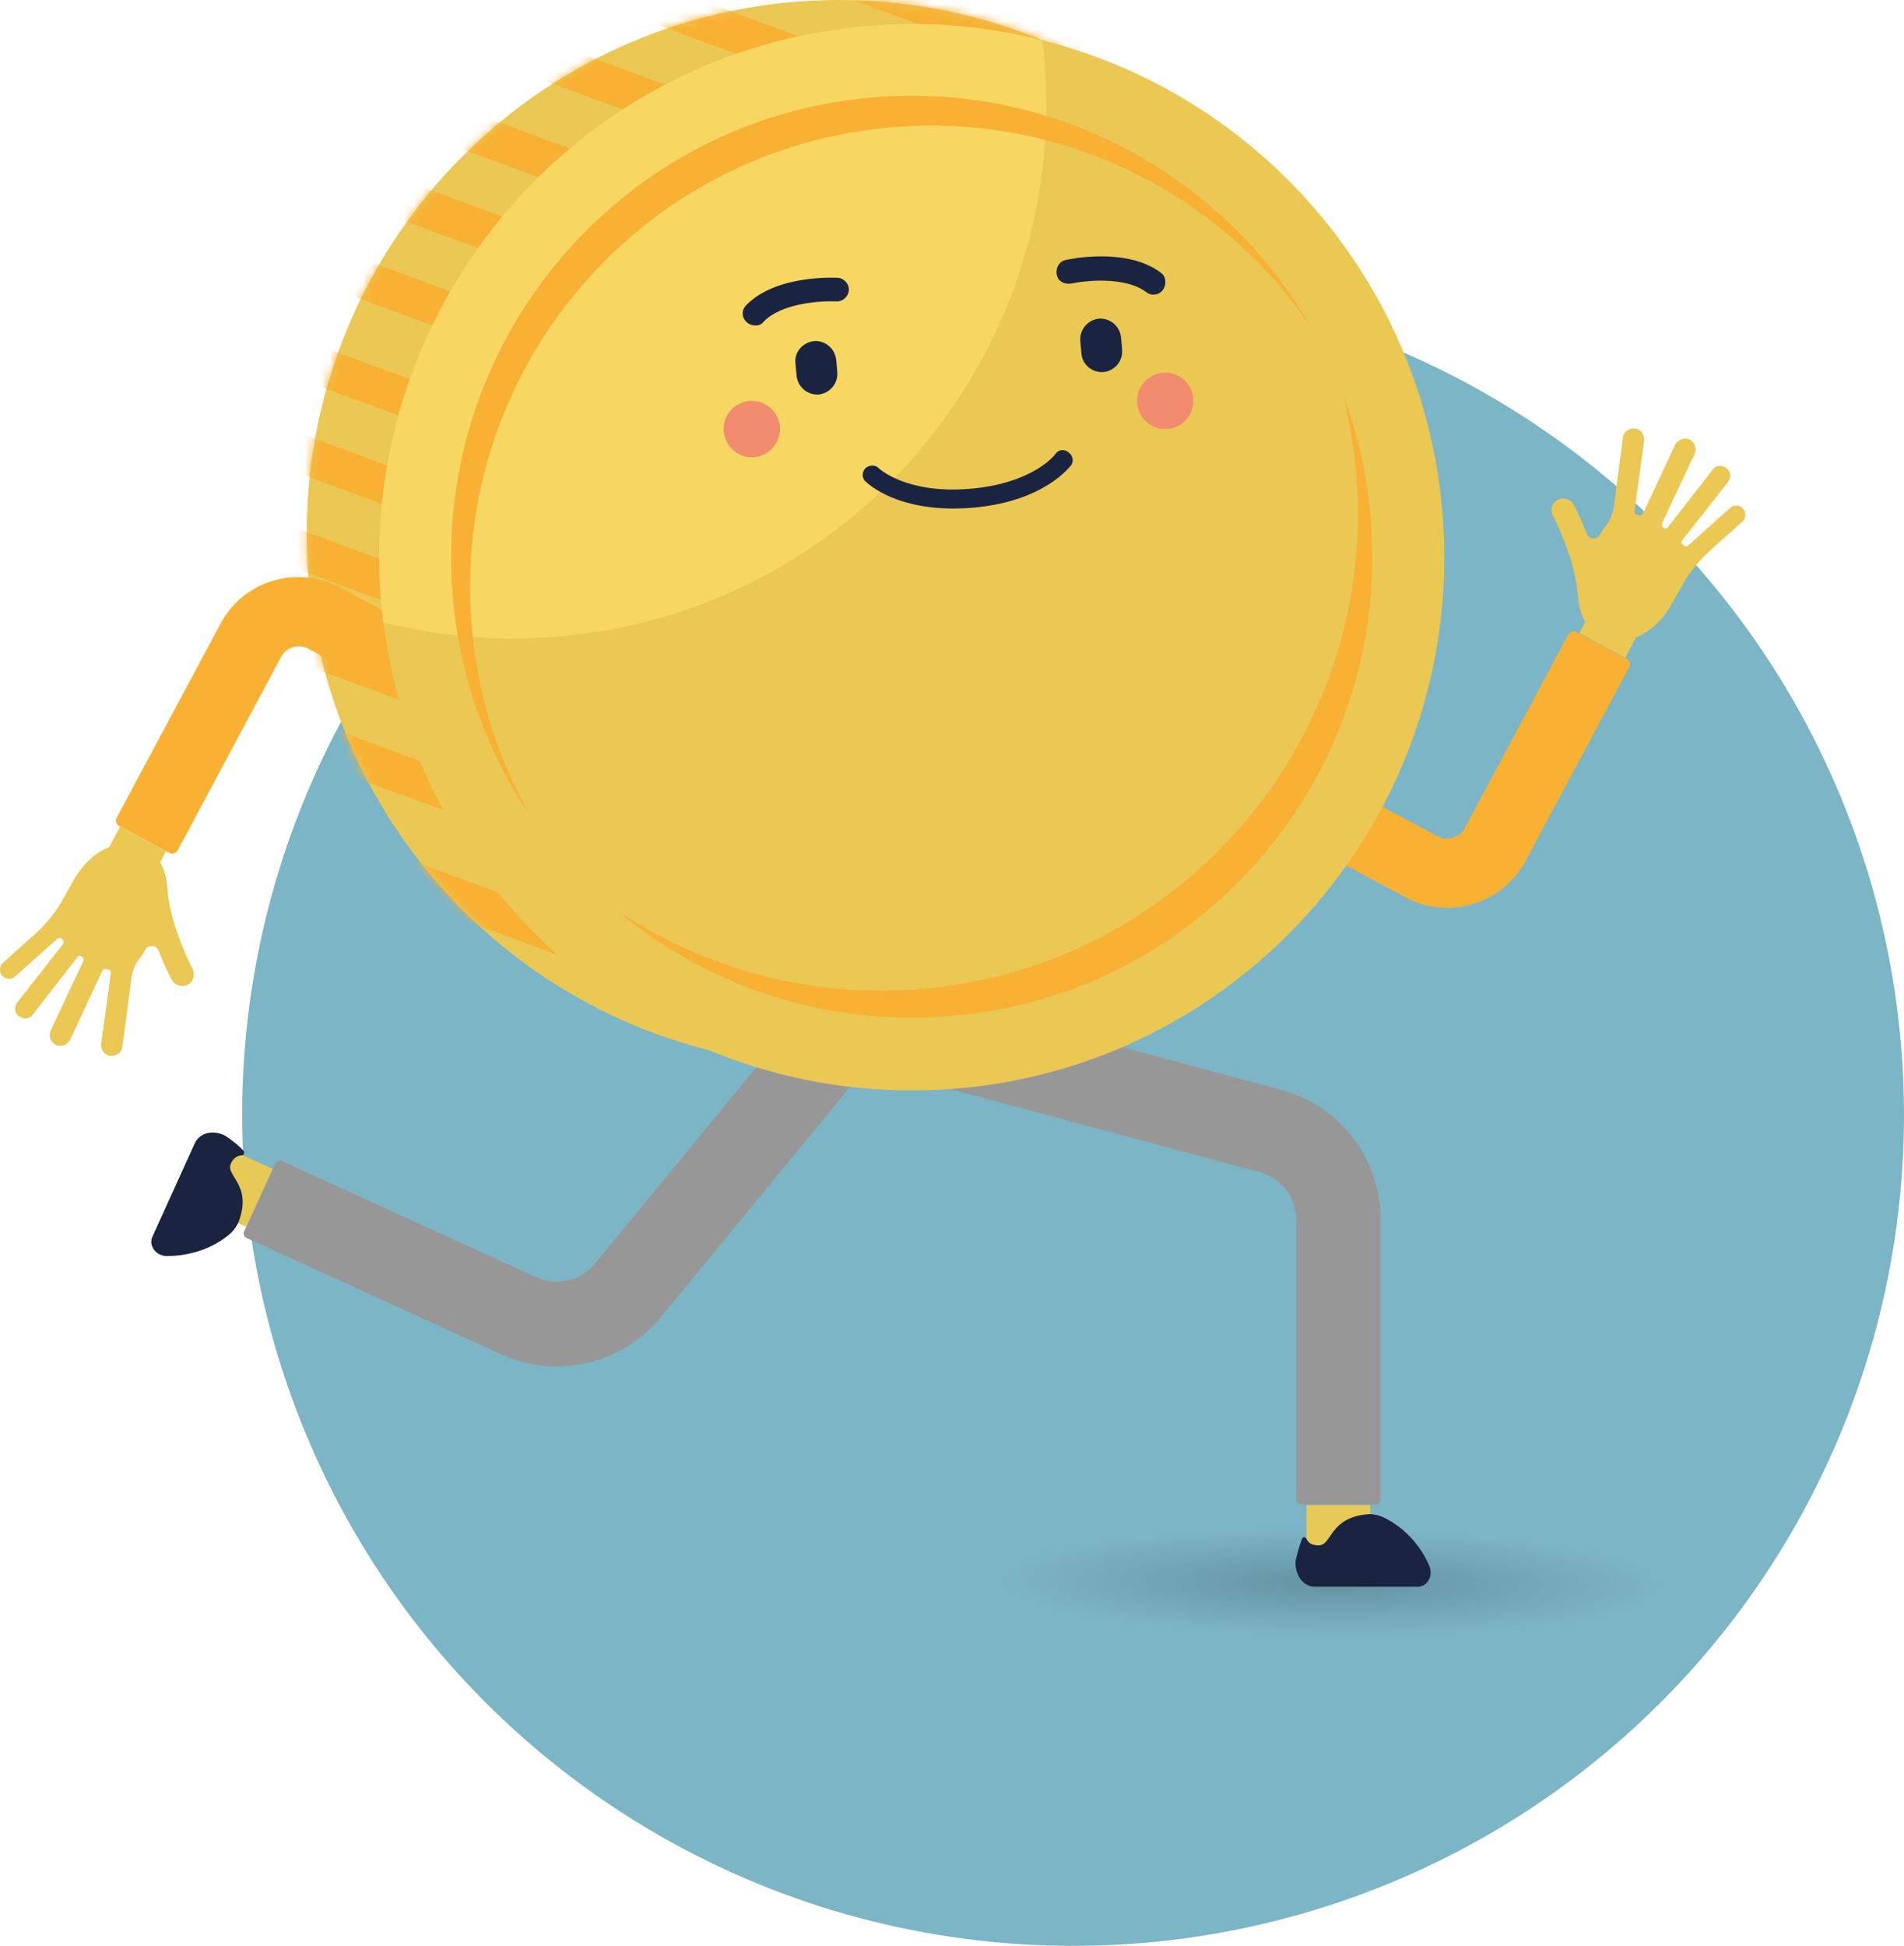 <svg xmlns="http://www.w3.org/2000/svg" width="228" height="233" viewBox="0 0 228 233" fill="none"><circle cx="128.5" cy="133.5" r="99.5" fill="#7CB5C6"></circle><path opacity="0.19" d="M206 189.5C206 193.64 185.183 197 159.5 197C133.817 197 113 193.64 113 189.5C113 185.36 133.817 182 159.5 182C185.183 182.03 206 185.36 206 189.5Z" fill="url(#paint0_radial_276_11934)"></path><path d="M164.017 184.353C164.017 186.488 162.298 188.141 160.235 188.141C158.104 188.141 156.453 186.419 156.453 184.353V180.221H164.086V184.353H164.017Z" fill="#E7C958"></path><path d="M115.193 120.446C115.606 120.446 116.087 120.515 116.5 120.583L153.427 130.5C160.442 132.36 165.324 138.764 165.324 146.064V179.532C165.324 179.877 165.049 180.152 164.705 180.152H164.086H156.453H155.834C155.49 180.152 155.215 179.877 155.215 179.532V146.064C155.215 143.378 153.427 141.037 150.814 140.348L113.887 130.431C111.205 129.674 109.554 126.919 110.311 124.233C110.861 122.03 112.924 120.446 115.193 120.446Z" fill="#989797"></path><path d="M155.903 184.284C155.972 184.147 156.041 184.078 156.178 184.078C156.316 184.078 156.384 184.147 156.453 184.284C156.659 184.697 157.003 185.042 157.897 185.042C159.548 185.042 159.135 181.736 163.742 181.323C164.361 181.254 164.911 181.392 165.462 181.598C168.075 182.769 170.069 184.973 171.169 187.521C171.375 188.072 171.375 188.692 171.1 189.174C170.825 189.656 170.344 190 169.794 190H157.485C156.797 190 156.109 189.656 155.697 189.036C155.284 188.416 155.078 187.659 155.147 186.832C155.353 186.075 155.559 185.18 155.903 184.284Z" fill="#1A2440"></path><path d="M25.797 145.168C23.871 144.273 23.046 142.001 23.94 140.141C24.834 138.213 27.103 137.387 28.96 138.282L32.742 140.003L29.579 146.959L25.797 145.168Z" fill="#E7C958"></path><path d="M104.053 127.126C103.847 127.539 103.64 127.883 103.365 128.228L79.091 157.771C74.483 163.349 66.644 165.208 60.042 162.178L29.579 148.267C29.235 148.13 29.097 147.717 29.235 147.441L29.51 146.89L32.673 139.935L32.948 139.384C33.086 139.04 33.498 138.902 33.773 139.04L64.237 152.95C66.644 154.052 69.532 153.363 71.251 151.298L95.526 121.754C97.314 119.619 100.477 119.275 102.678 121.066C104.465 122.581 105.016 125.06 104.053 127.126Z" fill="#989797"></path><path d="M29.166 137.8C29.235 137.869 29.235 138.006 29.235 138.144C29.166 138.282 29.097 138.351 28.96 138.351C28.547 138.351 27.997 138.557 27.653 139.315C26.966 140.83 30.198 141.794 28.616 146.201C28.41 146.752 28.066 147.234 27.653 147.647C25.453 149.576 22.633 150.402 19.951 150.402C19.401 150.402 18.782 150.127 18.439 149.645C18.095 149.162 18.026 148.612 18.232 148.129L23.321 136.905C23.596 136.285 24.215 135.803 24.903 135.665C25.659 135.527 26.416 135.665 27.103 136.078C27.791 136.56 28.547 137.111 29.166 137.8Z" fill="#1A2440"></path><path d="M190.699 72.791C191.524 71.276 193.381 70.725 194.894 71.551C196.406 72.378 196.957 74.237 196.2 75.752L194.619 78.782L189.117 75.821L190.699 72.791Z" fill="#EBC754"></path><path d="M168.281 107.43L141.531 93.106C139.537 92.004 138.78 89.525 139.812 87.528C140.912 85.531 143.387 84.773 145.382 85.806L172.132 100.13C173.301 100.75 174.814 100.337 175.433 99.097L187.811 75.959C188.017 75.614 188.43 75.476 188.773 75.683L189.048 75.821L194.55 78.782L194.825 78.92C195.169 79.126 195.306 79.54 195.1 79.884L182.722 103.023C179.971 108.256 173.438 110.253 168.281 107.43Z" fill="#F8B133"></path><path d="M208.716 60.877C208.303 60.464 207.615 60.395 207.203 60.808L202.114 65.353C202.045 65.422 201.908 65.422 201.839 65.422C201.701 65.422 201.633 65.353 201.564 65.285C201.564 65.216 201.495 65.216 201.426 65.147C201.358 65.009 201.358 64.802 201.426 64.734L206.928 57.709C207.34 57.158 207.272 56.401 206.721 56.057C206.171 55.643 205.415 55.712 205.071 56.263L199.707 63.15C199.57 63.288 199.363 63.356 199.226 63.219L199.157 63.15C199.02 63.081 198.951 62.874 199.02 62.668L202.939 54.335C203.214 53.715 202.939 52.958 202.32 52.613C201.701 52.338 200.945 52.613 200.601 53.233L196.75 61.497C196.681 61.635 196.475 61.772 196.338 61.704C196.2 61.704 196.131 61.635 195.994 61.635C195.787 61.566 195.719 61.428 195.719 61.221L196.888 52.751C196.957 52.062 196.475 51.374 195.787 51.305C195.1 51.236 194.412 51.718 194.343 52.407L193.243 60.739C193.106 61.497 192.831 62.255 192.349 62.874C192.074 63.219 191.799 63.632 191.593 64.045C191.455 64.32 191.111 64.458 190.768 64.458C190.424 64.458 190.149 64.252 190.011 63.907C189.53 62.668 188.911 61.29 188.429 60.395C188.017 59.706 187.192 59.5 186.504 59.844C185.816 60.189 185.61 61.084 185.954 61.772C185.954 61.772 186.71 63.15 187.673 65.767C188.361 67.626 188.842 69.623 188.98 71.62C189.117 73.548 189.942 75.201 191.455 76.097C194.206 77.749 198.057 76.096 200.12 72.447C200.532 71.689 201.014 70.932 201.358 70.243C202.252 68.59 203.421 67.144 204.796 65.904L208.716 62.392C209.059 62.048 209.128 61.359 208.716 60.877Z" fill="#EBC754"></path><path d="M100.477 127.677C135.683 127.677 164.224 99.095 164.224 63.838C164.224 28.581 135.683 0 100.477 0C65.271 0 36.73 28.581 36.73 63.838C36.73 99.095 65.271 127.677 100.477 127.677Z" fill="#EBC754"></path><path d="M18.301 104.951C17.476 106.466 15.619 107.017 14.106 106.19C12.593 105.364 12.043 103.505 12.8 101.99L14.381 98.96L19.883 101.921L18.301 104.951Z" fill="#EBC754"></path><path d="M40.788 70.38L67.538 84.704C69.532 85.806 70.289 88.285 69.257 90.283C68.157 92.28 65.681 93.037 63.687 92.004L36.937 77.68C35.768 77.061 34.255 77.474 33.636 78.713L21.258 101.852C21.052 102.196 20.639 102.334 20.295 102.128L20.02 101.99L14.519 99.029L14.244 98.891C13.9 98.684 13.762 98.271 13.969 97.927L26.347 74.788C29.029 69.554 35.562 67.557 40.788 70.38Z" fill="#F8B133"></path><path d="M0.284 116.865C0.697 117.278 1.385 117.347 1.797 116.934L6.886 112.388C6.955 112.319 7.092 112.319 7.161 112.319C7.298 112.319 7.367 112.388 7.436 112.457C7.436 112.526 7.505 112.526 7.574 112.595C7.642 112.733 7.642 112.939 7.574 113.008L2.072 120.032C1.66 120.583 1.728 121.341 2.278 121.685C2.829 122.098 3.585 122.03 3.929 121.479L9.293 114.592C9.43 114.454 9.636 114.386 9.774 114.523L9.843 114.592C9.98 114.661 10.049 114.868 9.98 115.074L6.061 123.407C5.786 124.027 6.061 124.784 6.68 125.128C7.298 125.404 8.055 125.129 8.399 124.509L12.25 116.245C12.318 116.107 12.525 115.969 12.662 116.038C12.8 116.038 12.868 116.107 13.006 116.107C13.212 116.176 13.281 116.314 13.281 116.52L12.112 124.991C12.043 125.679 12.525 126.368 13.212 126.437C13.9 126.506 14.588 126.024 14.656 125.335L15.757 117.002C15.894 116.245 16.169 115.487 16.651 114.868C16.926 114.523 17.201 114.11 17.407 113.697C17.545 113.421 17.889 113.284 18.232 113.284C18.576 113.284 18.851 113.49 18.989 113.835C19.47 115.074 20.089 116.451 20.57 117.347C20.983 118.035 21.808 118.242 22.496 117.898C23.183 117.553 23.39 116.658 23.046 115.969C23.046 115.969 22.29 114.592 21.327 111.975C20.639 110.116 20.158 108.119 20.02 106.122C19.883 104.193 19.058 102.541 17.545 101.645C14.794 99.993 10.943 101.645 8.88 105.295C8.467 106.053 7.986 106.81 7.642 107.499C6.748 109.152 5.579 110.598 4.204 111.837L0.284 115.35C-0.06 115.763 -0.128 116.451 0.284 116.865Z" fill="#EBC754"></path><mask id="mask0_276_11934" style="mask-type:alpha" maskUnits="userSpaceOnUse" x="36" y="0" width="129" height="128"><path d="M100.477 127.677C135.683 127.677 164.224 99.095 164.224 63.838C164.224 28.581 135.683 0 100.477 0C65.271 0 36.73 28.581 36.73 63.838C36.73 99.095 65.271 127.677 100.477 127.677Z" fill="#EBC754"></path></mask><g mask="url(#mask0_276_11934)"><path d="M109.014 78.839L31.836 50.374L30.267 54.639L107.446 83.104L109.014 78.839Z" fill="#F8B133"></path><path d="M110.799 68.17L33.62 39.705L32.052 43.97L109.23 72.435L110.799 68.17Z" fill="#F8B133"></path><path d="M115.205 57.504L38.026 29.039L36.458 33.304L113.636 61.769L115.205 57.504Z" fill="#F8B133"></path><path d="M120.355 48.141L43.177 19.676L41.608 23.941L118.787 52.406L120.355 48.141Z" fill="#F8B133"></path><path d="M125.184 38.773L48.005 10.309L46.437 14.574L123.615 43.038L125.184 38.773Z" fill="#F8B133"></path><path d="M95.668 120.155L18.489 91.69L16.921 95.956L94.099 124.42L95.668 120.155Z" fill="#F8B133"></path><path d="M100.074 109.489L22.895 81.024L21.326 85.29L98.505 113.754L100.074 109.489Z" fill="#F8B133"></path><path d="M105.224 100.126L28.046 71.662L26.477 75.927L103.656 104.391L105.224 100.126Z" fill="#F8B133"></path><path d="M110.053 90.759L32.874 62.294L31.306 66.559L108.484 95.024L110.053 90.759Z" fill="#F8B133"></path><path d="M135.617 30.782L58.439 2.317L56.87 6.582L134.049 35.047L135.617 30.782Z" fill="#F8B133"></path><path d="M145.949 22.919L68.77 -5.545L67.202 -1.28L144.381 27.184L145.949 22.919Z" fill="#F8B133"></path><path d="M156.322 15.145L79.143 -13.319L77.575 -9.054L154.753 19.41L156.322 15.145Z" fill="#F8B133"></path></g><path d="M109.21 130.569C144.417 130.569 172.957 101.988 172.957 66.731C172.957 31.474 144.417 2.893 109.21 2.893C74.004 2.893 45.464 31.474 45.464 66.731C45.464 101.988 74.004 130.569 109.21 130.569Z" fill="#EBC754"></path><path d="M45.602 71.758C45.67 72.722 45.808 73.617 45.877 74.513C52.478 76.165 59.424 76.854 66.575 76.234C101.646 73.48 127.846 42.697 125.096 7.575C125.027 6.611 124.889 5.716 124.821 4.821C118.219 3.168 111.274 2.479 104.122 3.099C69.051 5.854 42.851 36.636 45.602 71.758Z" fill="#F7D662"></path><path d="M139.537 51.373C141.398 51.373 142.906 49.862 142.906 47.999C142.906 46.135 141.398 44.624 139.537 44.624C137.676 44.624 136.167 46.135 136.167 47.999C136.167 49.862 137.676 51.373 139.537 51.373Z" fill="#F18C6F"></path><path d="M90.025 54.748C91.885 54.748 93.394 53.238 93.394 51.374C93.394 49.51 91.885 47.999 90.025 47.999C88.164 47.999 86.655 49.51 86.655 51.374C86.655 53.238 88.164 54.748 90.025 54.748Z" fill="#F18C6F"></path><path d="M56.467 74.65C54.06 44.28 76.684 17.629 107.079 15.219C127.502 13.566 146.276 23.345 157.003 39.184C146.688 21.279 126.746 9.916 104.809 11.638C74.483 14.048 51.791 40.63 54.197 71.069C54.954 80.986 58.323 90.076 63.55 97.789C59.63 90.902 57.086 83.052 56.467 74.65Z" fill="#F8B133"></path><path d="M126.402 54.335C126.402 54.404 123.72 57.916 116.087 58.535C108.523 59.155 105.291 56.125 105.222 56.056C104.809 55.643 104.122 55.643 103.64 56.056C103.228 56.469 103.159 57.227 103.64 57.64C103.778 57.778 107.491 61.497 116.293 60.808C125.027 60.119 128.121 55.85 128.259 55.712C128.603 55.23 128.465 54.541 127.984 54.197C127.434 53.715 126.746 53.853 126.402 54.335Z" fill="#1A2440"></path><path d="M95.251 43.454L95.388 44.969C95.526 46.347 96.695 47.311 98.001 47.242C99.377 47.104 100.34 45.934 100.271 44.625L100.133 43.11C99.996 41.733 98.827 40.769 97.52 40.837C96.145 40.975 95.113 42.146 95.251 43.454Z" fill="#1A2440"></path><path d="M132.11 44.556C133.485 44.418 134.448 43.247 134.379 41.939L134.242 40.424C134.104 39.047 132.935 38.083 131.628 38.151C130.253 38.289 129.29 39.46 129.359 40.768L129.497 42.283C129.565 43.661 130.803 44.625 132.11 44.556Z" fill="#1A2440"></path><path d="M138.987 32.642C134.861 29.543 127.915 31.058 127.64 31.127C126.884 31.265 126.402 32.022 126.54 32.849C126.677 33.675 127.434 34.088 128.259 33.951C129.909 33.606 134.723 33.056 137.267 34.984C137.542 35.19 137.886 35.328 138.23 35.259C138.643 35.259 138.987 35.053 139.262 34.708C139.743 33.951 139.605 33.055 138.987 32.642Z" fill="#1A2440"></path><path d="M100.133 36.086C100.89 36.154 101.577 35.535 101.646 34.777C101.715 34.02 101.096 33.331 100.34 33.262C100.065 33.262 92.913 32.849 89.337 36.568C88.787 37.119 88.787 38.014 89.406 38.565C89.681 38.84 90.093 38.978 90.506 38.978C90.85 38.978 91.194 38.84 91.4 38.565C93.6 36.223 98.483 36.017 100.133 36.086Z" fill="#1A2440"></path><path d="M164.155 62.323C163.742 57.089 162.642 52.062 160.854 47.379C161.611 50.478 162.161 53.646 162.436 56.952C164.912 88.423 141.462 115.969 110.036 118.449C96.764 119.482 84.248 115.901 73.933 109.083C84.592 117.967 98.621 122.856 113.543 121.685C143.869 119.344 166.562 92.762 164.155 62.323Z" fill="#F8B133"></path><defs><radialGradient id="paint0_radial_276_11934" cx="0" cy="0" r="1" gradientUnits="userSpaceOnUse" gradientTransform="translate(159.504 189.503) rotate(0.635) scale(39.593 6.375)"><stop offset="0"></stop><stop offset="1" stop-opacity="0"></stop></radialGradient></defs></svg>